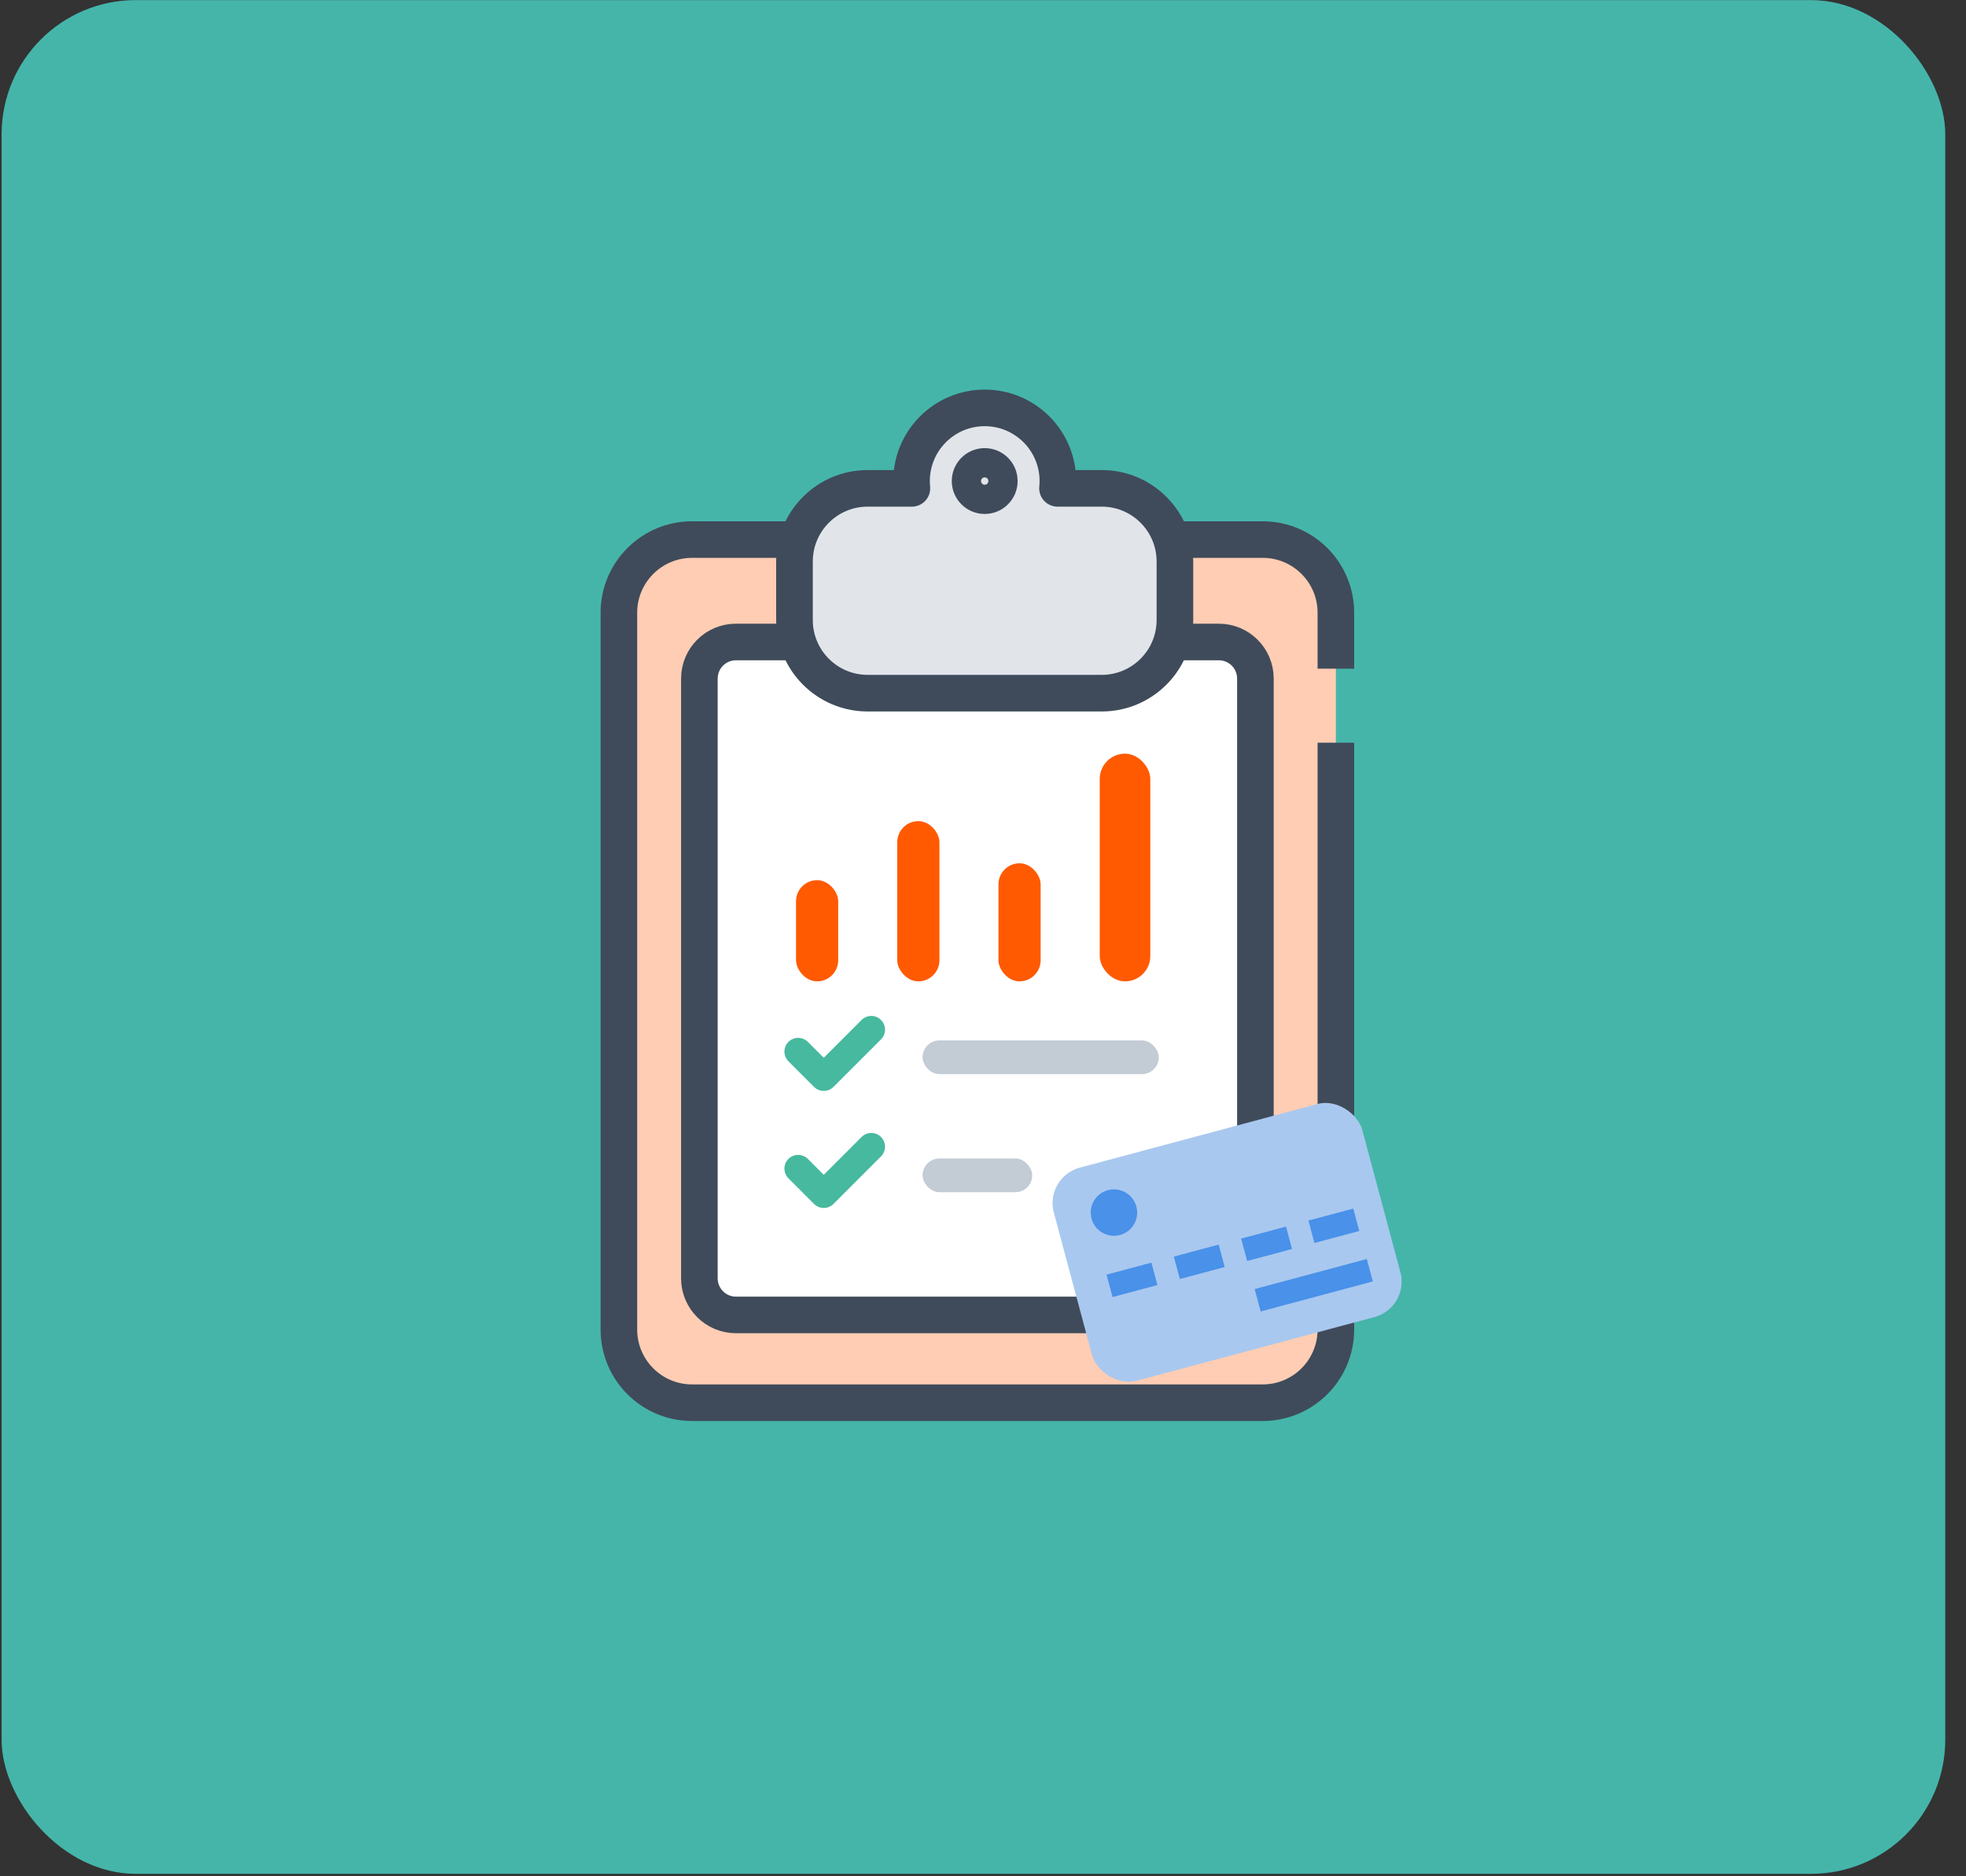 <svg width="88" height="84" viewBox="0 0 88 84" fill="none" xmlns="http://www.w3.org/2000/svg">
<rect x="0" y="0" width="88" height="84" fill="#333333" stroke="none"/>
<rect x="0.072" y="0.004" width="87" height="83.886" rx="6.007" fill="#45B5AA"/>
<path d="M27.702 27.432C27.702 25.622 29.169 24.156 30.979 24.156H56.519C58.328 24.156 59.795 25.622 59.795 27.432V59.522C59.795 61.331 58.328 62.798 56.519 62.798H30.979C29.169 62.798 27.702 61.331 27.702 59.522V27.432Z" fill="#FFCDB3"/>
<path d="M59.795 33.25V59.522C59.795 61.331 58.328 62.798 56.519 62.798H30.979C29.169 62.798 27.702 61.331 27.702 59.522V27.432C27.702 25.623 29.169 24.156 30.979 24.156H56.519C58.328 24.156 59.795 25.623 59.795 27.432V29.937" stroke="#3F4B5A" stroke-width="1.638"/>
<path d="M31.305 30.379C31.305 29.474 32.038 28.741 32.943 28.741H54.555C55.46 28.741 56.193 29.474 56.193 30.379V52.558L49.883 58.869H32.943C32.038 58.869 31.305 58.135 31.305 57.23V30.379Z" fill="white" stroke="#3F4B5A" stroke-width="1.638" stroke-linecap="round" stroke-linejoin="round"/>
<path d="M56.193 52.506H51.469C50.565 52.506 49.831 53.24 49.831 54.145V58.868L56.193 52.506Z" fill="#E1E5EA" stroke="#3F4B5A" stroke-width="1.638" stroke-linecap="round" stroke-linejoin="round"/>
<path fill-rule="evenodd" clip-rule="evenodd" d="M47.335 21.863C47.345 21.756 47.351 21.646 47.351 21.536C47.351 19.727 45.885 18.261 44.076 18.261C42.267 18.261 40.801 19.727 40.801 21.536C40.801 21.646 40.807 21.756 40.818 21.863H38.838C37.028 21.863 35.562 23.33 35.562 25.14V27.756C35.562 29.566 37.028 31.033 38.838 31.033H49.314C51.123 31.033 52.59 29.566 52.59 27.756V25.14C52.59 23.33 51.123 21.863 49.314 21.863H47.335Z" fill="#E1E5EA"/>
<path d="M47.335 21.863L46.52 21.782C46.497 22.012 46.572 22.242 46.728 22.413C46.883 22.584 47.103 22.682 47.335 22.682V21.863ZM40.818 21.863V22.682C41.049 22.682 41.269 22.584 41.425 22.413C41.58 22.242 41.655 22.012 41.633 21.782L40.818 21.863ZM46.532 21.536C46.532 21.619 46.528 21.701 46.52 21.782L48.15 21.944C48.163 21.81 48.17 21.673 48.17 21.536H46.532ZM44.076 19.08C45.432 19.08 46.532 20.18 46.532 21.536H48.17C48.17 19.275 46.337 17.442 44.076 17.442V19.08ZM41.62 21.536C41.62 20.18 42.72 19.08 44.076 19.08V17.442C41.815 17.442 39.982 19.275 39.982 21.536H41.62ZM41.633 21.782C41.624 21.701 41.62 21.619 41.62 21.536H39.982C39.982 21.673 39.989 21.81 40.002 21.944L41.633 21.782ZM38.838 22.682H40.818V21.044H38.838V22.682ZM36.381 25.14C36.381 23.782 37.481 22.682 38.838 22.682V21.044C36.576 21.044 34.742 22.878 34.742 25.14H36.381ZM36.381 27.756V25.14H34.742V27.756H36.381ZM38.838 30.213C37.481 30.213 36.381 29.113 36.381 27.756H34.742C34.742 30.018 36.576 31.852 38.838 31.852V30.213ZM49.314 30.213H38.838V31.852H49.314V30.213ZM51.771 27.756C51.771 29.113 50.671 30.213 49.314 30.213V31.852C51.576 31.852 53.41 30.018 53.41 27.756H51.771ZM51.771 25.14V27.756H53.41V25.14H51.771ZM49.314 22.682C50.671 22.682 51.771 23.782 51.771 25.14H53.41C53.41 22.878 51.576 21.044 49.314 21.044V22.682ZM47.335 22.682H49.314V21.044H47.335V22.682Z" fill="#3F4B5A"/>
<ellipse cx="44.076" cy="21.536" rx="0.655" ry="0.655" fill="#E1E5EA" stroke="#3F4B5A" stroke-width="1.638" stroke-linecap="round" stroke-linejoin="round"/>
<rect x="35.631" y="39.404" width="1.888" height="4.531" rx="0.944" fill="#FF5A02"/>
<rect x="41.295" y="46.578" width="10.572" height="1.51" rx="0.755" fill="#C3CBD5"/>
<rect x="41.295" y="51.864" width="4.908" height="1.51" rx="0.755" fill="#C3CBD5"/>
<path d="M35.726 47.079L36.872 48.225L39 46.097" stroke="#46B99E" stroke-width="1.229" stroke-linecap="round" stroke-linejoin="round"/>
<path d="M35.726 52.318L36.872 53.465L39 51.336" stroke="#46B99E" stroke-width="1.229" stroke-linecap="round" stroke-linejoin="round"/>
<rect x="40.162" y="36.761" width="1.888" height="7.174" rx="0.944" fill="#FF5A02"/>
<rect x="44.692" y="38.649" width="1.888" height="5.286" rx="0.944" fill="#FF5A02"/>
<rect x="49.224" y="33.741" width="2.265" height="10.194" rx="1.133" fill="#FF5A02"/>
<rect x="46.746" y="52.7" width="14.292" height="9.875" rx="1.638" transform="rotate(-15 46.746 52.7)" fill="#A9C8EF"/>
<rect x="49.53" y="57.065" width="2.079" height="1.039" transform="rotate(-15 49.53 57.065)" fill="#4991E9"/>
<rect x="52.542" y="56.258" width="2.079" height="1.039" transform="rotate(-15 52.542 56.258)" fill="#4991E9"/>
<rect x="58.566" y="54.644" width="2.079" height="1.039" transform="rotate(-15 58.566 54.644)" fill="#4991E9"/>
<rect x="55.555" y="55.451" width="2.079" height="1.039" transform="rotate(-15 55.555 55.451)" fill="#4991E9"/>
<rect x="56.16" y="57.71" width="5.197" height="1.039" transform="rotate(-15 56.16 57.71)" fill="#4991E9"/>
<ellipse cx="49.862" cy="54.286" rx="1.039" ry="1.039" transform="rotate(-15 49.862 54.286)" fill="#4991E9"/>
</svg>
